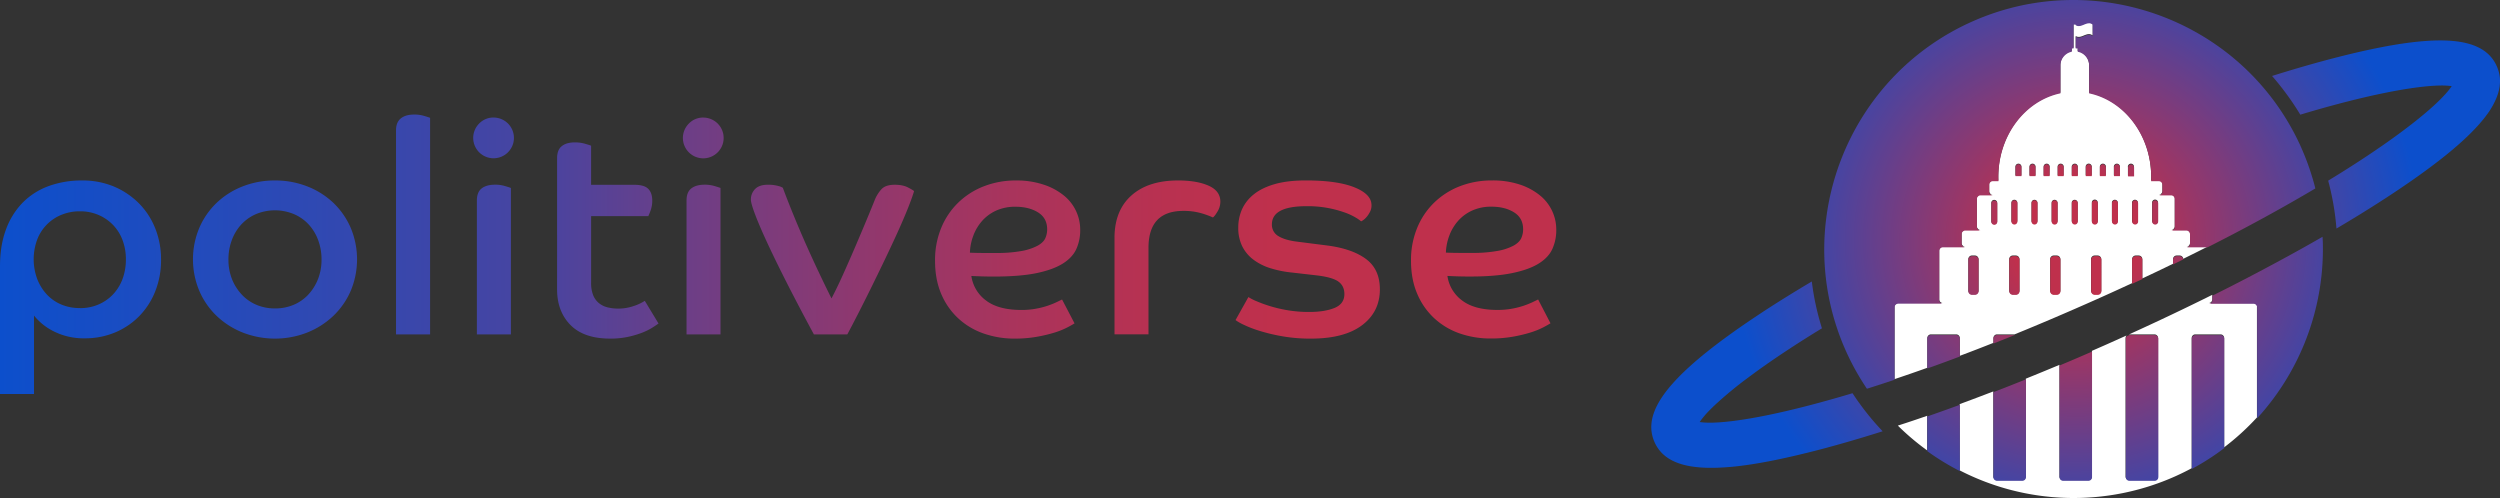 <svg id="Layer_1" data-name="Layer 1" xmlns="http://www.w3.org/2000/svg" xmlns:xlink="http://www.w3.org/1999/xlink" viewBox="0 0 2045.36 407.44"><rect x="0" y="0" width="2045.36" height="407.44" fill="#333333" stroke="none"/><defs><style>.cls-1{fill:url(#linear-gradient);}.cls-2{fill:#fff;}.cls-3{fill:url(#politibyte_color);}</style><linearGradient id="linear-gradient" x1="1273.25" y1="208" x2="0" y2="208" gradientUnits="userSpaceOnUse"><stop offset="0.18" stop-color="#bf304c"/><stop offset="0.25" stop-color="#b93150"/><stop offset="0.35" stop-color="#a9345c"/><stop offset="0.45" stop-color="#8e386f"/><stop offset="0.57" stop-color="#693f89"/><stop offset="0.65" stop-color="#4944a0"/><stop offset="1" stop-color="#0c4fcc"/></linearGradient><radialGradient id="politibyte_color" cx="1700.19" cy="285.31" r="282.15" gradientTransform="matrix(1, 0, 0, -1, -2, 481.97)" gradientUnits="userSpaceOnUse"><stop offset="0.18" stop-color="#bf304c"/><stop offset="0.71" stop-color="#4944a0"/><stop offset="1" stop-color="#0c4fcc"/></radialGradient></defs><g id="Layer_1-2" data-name="Layer 1"><path class="cls-1" d="M0,217.9q0-17.09,4.88-30.14a61.42,61.42,0,0,1,13.67-22,57.77,57.77,0,0,1,21.22-13.54,78.52,78.52,0,0,1,27.58-4.6A66.3,66.3,0,0,1,93,152.5,63.78,63.78,0,0,1,113.34,166a60.58,60.58,0,0,1,13.54,20.5,67.75,67.75,0,0,1,4.88,25.86,68.84,68.84,0,0,1-4.76,26,61.18,61.18,0,0,1-13.17,20.34A59.88,59.88,0,0,1,94.06,272a63.31,63.31,0,0,1-24.76,4.76,54.32,54.32,0,0,1-24.65-5.37,48.24,48.24,0,0,1-16.83-13.22v64.17H0Zm65.39,34.15a37.33,37.33,0,0,0,15.25-3,35.72,35.72,0,0,0,12-8.41A37.21,37.21,0,0,0,100.33,228,45.92,45.92,0,0,0,103,212.09a44.28,44.28,0,0,0-2.68-15.5,36.21,36.21,0,0,0-7.69-12.44,36.91,36.91,0,0,0-12-8.3,37.66,37.66,0,0,0-15.25-3,38.88,38.88,0,0,0-15.25,2.93,35.43,35.43,0,0,0-19.76,20.38,46.46,46.46,0,0,0,0,31.84,39.72,39.72,0,0,0,7.69,12.62A34.4,34.4,0,0,0,49.89,249a38.12,38.12,0,0,0,15.49,3ZM225,147.62a71.32,71.32,0,0,1,26.47,4.88A65.37,65.37,0,0,1,272.82,166,62.74,62.74,0,0,1,287,186.54a66.63,66.63,0,0,1,0,51.24,62.64,62.64,0,0,1-14.16,20.5A66.78,66.78,0,0,1,251.44,272a72.53,72.53,0,0,1-52.94,0,66.37,66.37,0,0,1-21.35-13.66A62.73,62.73,0,0,1,163,237.78a66.63,66.63,0,0,1,0-51.24A62.64,62.64,0,0,1,177.16,166a65.07,65.07,0,0,1,21.38-13.54A71.27,71.27,0,0,1,225,147.62Zm0,104.68a38.23,38.23,0,0,0,15.37-3,34.86,34.86,0,0,0,12.08-8.54,40.45,40.45,0,0,0,7.81-12.69,43,43,0,0,0,2.8-15.74,44.8,44.8,0,0,0-2.8-16,38.54,38.54,0,0,0-7.81-12.81,35.45,35.45,0,0,0-12.08-8.42,40.52,40.52,0,0,0-30.86,0,35.89,35.89,0,0,0-12,8.42,38.54,38.54,0,0,0-7.81,12.81,44.8,44.8,0,0,0-2.8,16,43,43,0,0,0,2.8,15.74,40.36,40.36,0,0,0,7.86,12.64,34.91,34.91,0,0,0,12,8.54A38.1,38.1,0,0,0,225,252.3Zm99-145.68q0-6.59,3.91-9.76t11-3.17a28,28,0,0,1,8.09,1.1c2.44.73,4.06,1.26,4.88,1.58V273.53H324Zm80-10.48A16.66,16.66,0,1,1,392.05,101a16.26,16.26,0,0,1,12-4.88ZM390.16,164q0-6.83,3.9-9.88t11-3.05a27.74,27.74,0,0,1,8.05,1.1q3.66,1.1,4.88,1.58V273.53H390.16Zm65.63-34.65q0-6.82,3.91-9.88t10.73-3a29.39,29.39,0,0,1,8.18,1.1c2.52.73,4.18,1.26,5,1.59v32H519q8.06,0,11.34,3.29t3.3,9.64a23.66,23.66,0,0,1-1.22,7.69,47.8,47.8,0,0,1-2,5h-46.8v54.41a26.77,26.77,0,0,0,1.71,10.37,16.14,16.14,0,0,0,4.75,6.47,18.05,18.05,0,0,0,7.08,3.41,35.64,35.64,0,0,0,8.42,1,38.38,38.38,0,0,0,13.17-2.2,36.64,36.64,0,0,0,8.79-4.15l11.22,18.55q-2,1.47-5.49,3.66a51.4,51.4,0,0,1-8.66,4.15,78.85,78.85,0,0,1-11.47,3.25,67.75,67.75,0,0,1-13.92,1.3q-21.47,0-32.45-11.1t-11-29.16Zm119.8-33.18a16.67,16.67,0,1,1-12,4.88A16.28,16.28,0,0,1,575.59,96.14ZM561.69,164q0-6.83,3.9-9.88t11-3.05a28.09,28.09,0,0,1,8,1.1q3.66,1.1,4.88,1.58V273.53H561.69ZM665.87,273.53q-11.48-21.24-21-39.9t-16.34-33.3Q621.69,185.69,618,176t-3.66-12.69a12,12,0,0,1,3.41-8.66q3.42-3.54,10.5-3.54a30.55,30.55,0,0,1,8.41,1,13.56,13.56,0,0,1,3.79,1.47q4.92,13.13,10.55,26.68t11.1,25.62q5.49,12.08,10.25,22t7.93,16.22q4.63-8.77,10-20.74t10.38-23.71q5-11.7,9-21.35t5.73-14a29.57,29.57,0,0,1,5.86-9.63q3.42-3.54,10.74-3.54,6.82,0,11.1,2.32a41.22,41.22,0,0,1,4.76,2.8q-1.47,5.13-5,14t-8.54,19.89q-5,11-10.73,22.93t-11.33,23.28q-5.61,11.34-10.61,21.1t-8.42,16.11Zm213.26-9c-1.31.82-3.34,2-6.1,3.41a62.68,62.68,0,0,1-10.37,4.15,118.19,118.19,0,0,1-14.4,3.42A102.56,102.56,0,0,1,830.33,277a76.54,76.54,0,0,1-25.5-4.15,59.08,59.08,0,0,1-20.74-12.32,57.94,57.94,0,0,1-14-20Q765,228.65,765,213.27a69.08,69.08,0,0,1,5-26.72,61.14,61.14,0,0,1,13.91-20.74,62.67,62.67,0,0,1,21-13.42,71.64,71.64,0,0,1,26.42-4.77A69.87,69.87,0,0,1,853.75,151a51.62,51.62,0,0,1,16.47,8.78,35.89,35.89,0,0,1,13.54,28.43,37,37,0,0,1-3.17,15.49q-3.17,7-11.22,12t-21.72,7.8Q834,226.25,813,226.23q-4.87,0-9.15-.12t-9.15-.37a30.29,30.29,0,0,0,12.08,20.13q10.13,7.69,28.92,7.69a64.67,64.67,0,0,0,11.71-1,67.16,67.16,0,0,0,17-5.37l4.51-2.19Zm-85.6-57.83q5.61.24,10.74.24h10.25a112,112,0,0,0,21.71-1.7,44.59,44.59,0,0,0,12.94-4.39q4.62-2.68,6.1-6.11a17.9,17.9,0,0,0,1.46-7.07q0-9.27-7.44-13.91t-18.42-4.64A37.34,37.34,0,0,0,815,172.27a34.32,34.32,0,0,0-11.48,8.42,38.56,38.56,0,0,0-7.2,12.07,43.54,43.54,0,0,0-2.79,13.91Zm118.29-12q0-22.44,13.79-34.76t38.18-12.33q15.38,0,25,4.27T998.43,165a15.59,15.59,0,0,1-2.31,8q-2.32,3.9-3.79,4.88a66.51,66.51,0,0,0-10.25-3.66,51.71,51.71,0,0,0-13.9-1.71q-28.56,0-28.55,30.26V273.5H911.82ZM1021.38,243a38,38,0,0,0,6.1,3.17,111.11,111.11,0,0,0,25.62,7.56,104.43,104.43,0,0,0,18,1.47q12.69,0,20.74-3.3t8.06-11.34q0-6.83-5.13-10.37t-18.3-5l-19-2.19a89.08,89.08,0,0,1-17.93-3.54,46.22,46.22,0,0,1-14-7,31,31,0,0,1-9.15-10.86,33.61,33.61,0,0,1-3.3-15.5,36.36,36.36,0,0,1,3-14.76,33,33,0,0,1,9.64-12.32q6.58-5.37,17.2-8.42t25.74-3q25.38,0,39.41,5.62t14,14.63A11.36,11.36,0,0,1,1121,173a22.77,22.77,0,0,1-2.44,3.9,15.52,15.52,0,0,1-2.8,2.81,9.19,9.19,0,0,1-2.2,1.34,28.77,28.77,0,0,0-4.27-3,50.46,50.46,0,0,0-8.91-4.15,89.71,89.71,0,0,0-31.47-5.24q-28.31,0-28.31,14.88a10.63,10.63,0,0,0,5.37,9.64q5.37,3.3,15.37,4.51l24.89,3.18q20.25,2.68,31.48,11.1t11.22,24.76q0,18.3-14.52,29.28t-41.84,11a134,134,0,0,1-23.91-2,145.85,145.85,0,0,1-18.67-4.51,93.12,93.12,0,0,1-12.81-5,38.8,38.8,0,0,1-6.34-3.66Zm247.15,21.47c-1.31.82-3.34,2-6.1,3.41a62.68,62.68,0,0,1-10.37,4.15,118.19,118.19,0,0,1-14.4,3.42,102.56,102.56,0,0,1-17.93,1.46,76.54,76.54,0,0,1-25.5-4.15,59.3,59.3,0,0,1-20.7-12.32,57.94,57.94,0,0,1-14-20q-5.13-11.82-5.12-27.2a69.08,69.08,0,0,1,5-26.72,61.14,61.14,0,0,1,13.91-20.74,62.67,62.67,0,0,1,21-13.42,71.69,71.69,0,0,1,26.47-4.76,70,70,0,0,1,22.45,3.3,51.62,51.62,0,0,1,16.47,8.78,35.89,35.89,0,0,1,13.54,28.43,37,37,0,0,1-3.17,15.49q-3.16,7-11.22,12t-21.72,7.8q-13.67,2.82-34.65,2.81-4.87,0-9.15-.12t-9.15-.37a30.29,30.29,0,0,0,12.08,20.13q10.13,7.69,28.92,7.69a64.75,64.75,0,0,0,11.71-1,67.16,67.16,0,0,0,17-5.37l4.51-2.19Zm-85.65-57.83q5.61.24,10.74.24h10.25a112,112,0,0,0,21.71-1.7,44,44,0,0,0,13-4.39q4.62-2.69,6.1-6.11a17.9,17.9,0,0,0,1.46-7.07q0-9.27-7.44-13.91t-18.42-4.64a37.29,37.29,0,0,0-15.86,3.18,34.18,34.18,0,0,0-11.47,8.42,38.56,38.56,0,0,0-7.2,12.07,43.55,43.55,0,0,0-2.8,13.91Z" transform="translate(0 0.03)"/></g><g id="Building_Planet" data-name="Building Planet"><g id="Capital"><path class="cls-2" d="M1791.74,198.75V191a3,3,0,0,0-3-3h-12.48a3,3,0,0,0,3-3V162.22a3,3,0,0,0-3-3h-10.11a3,3,0,0,0,3-3v-5.59a3,3,0,0,0-3-3h-6.25c0-1,.07-2.1.07-3.16,0-34.14-21.87-62.56-50.8-68.71V52.93a11.54,11.54,0,0,0-9.31-11.2V39.05h-1.64V29.43a4.52,4.52,0,0,0,2.48.73c2.78,0,5.57-2.28,8.35-2.28a4.66,4.66,0,0,1,3.06,1.14V19.6a4.66,4.66,0,0,0-3.06-1.14v.12h0v-.12h0c-2.78,0-5.57,2.28-8.35,2.28a4.52,4.52,0,0,1-2.48-.73v-.47h-1.79V39.05H1695v2.68a11.52,11.52,0,0,0-9.3,11.2V75.76c-28.92,6.15-50.8,34.57-50.8,68.71,0,1.06,0,2.12.07,3.16h-4.53a3,3,0,0,0-3,3v5.61a3,3,0,0,0,3,3h-10.08a3,3,0,0,0-3,3h0v22.81a3,3,0,0,0,3,3h-12.49a3,3,0,0,0-3,3v7.71a3,3,0,0,0,3,3h-18.31a3,3,0,0,0-3,3v40.12a3,3,0,0,0,3,3H1553a3,3,0,0,0-3,3v59.27q13-4.33,26.82-9.28V276.53a3,3,0,0,1,3-3h20.59a3,3,0,0,1,3,3v14.56q13.38-5,27.5-10.62v-3.94a3,3,0,0,1,3-3h14.28q31.71-12.9,66.86-28.56,15.08-6.74,29.31-13.34V212a3,3,0,0,1,3-3h2.37a3,3,0,0,1,3,3h0v15.77q12.9-6,25.12-12V212a3,3,0,0,1,3-3h2.38a3,3,0,0,1,3,2.71q10.18-5,19.89-9.93h-17.37A3,3,0,0,0,1791.74,198.75Zm-173,38.89a3,3,0,0,1-3,3h-2.38a3,3,0,0,1-3-3V212a3,3,0,0,1,3-3h2.38a3,3,0,0,1,3,3h0ZM1634,180.91a2.42,2.42,0,0,1-4.84,0v-15a2.42,2.42,0,0,1,4.84,0Zm11.61-15.23a2.43,2.43,0,0,1,4.85,0v15a2.43,2.43,0,0,1-4.85,0Zm6.59,72a3,3,0,0,1-3,3h-2.38a3,3,0,0,1-3-3V212a3,3,0,0,1,3-3h2.38a3,3,0,0,1,3,3h0Zm1.58-94.13h-4.87v-6.83a2.49,2.49,0,0,1,4.87-1,2.6,2.6,0,0,1,0,1Zm24.74,22.17a2.43,2.43,0,0,1,4.85,0v15a2.43,2.43,0,0,1-4.85,0Zm-18.1-29a2.49,2.49,0,0,1,4.87-1,2.6,2.6,0,0,1,0,1v6.79h-4.87Zm6.49,44a2.43,2.43,0,0,1-4.85,0v-15a2.43,2.43,0,0,1,4.85,0Zm9.89-37.2H1672v-6.8a2.49,2.49,0,0,1,4.87-1,2.6,2.6,0,0,1,0,1Zm8.89,94.13a3,3,0,0,1-3,3h-2.38a3,3,0,0,1-3-3V212a3,3,0,0,1,3-3h2.38a3,3,0,0,1,3,3h0Zm2.63-94.13h-4.87v-6.8a2.49,2.49,0,0,1,4.87-1,2.6,2.6,0,0,1,0,1Zm11.5,37.2a2.43,2.43,0,0,1-4.85,0v-15a2.43,2.43,0,0,1,4.85,0Zm0-37.2H1695v-6.8a2.49,2.49,0,0,1,4.87-1,2.6,2.6,0,0,1,0,1Zm11.6,22.17a2.42,2.42,0,1,1,4.84,0v15a2.42,2.42,0,0,1-4.84,0Zm-5-29a2.49,2.49,0,0,1,4.87-1,2.6,2.6,0,0,1,0,1v6.79h-4.87Zm12.72,100.92a3,3,0,0,1-3,3h-2.38a3,3,0,0,1-3-3V212a3,3,0,0,1,3-3h2.38a3,3,0,0,1,3,3h0Zm3.67-94.13H1718v-6.76a2.49,2.49,0,0,1,4.87-1,2.6,2.6,0,0,1,0,1Zm9.87,37.2a2.43,2.43,0,0,1-4.85,0v-15a2.43,2.43,0,0,1,4.85,0Zm1.64-37.2h-4.87v-6.76a2.49,2.49,0,0,1,4.87-1,2.6,2.6,0,0,1,0,1Zm6.64.19v-6.76a2.5,2.5,0,1,1,4.88,0v6.79Zm8.17,37a2.43,2.43,0,0,1-4.85,0v-15a2.43,2.43,0,0,1,4.85,0Zm16.45,0a2.42,2.42,0,0,1-4.84,0v-15a2.42,2.42,0,0,1,4.84,0v15Zm80.93,70.14v90.7a202.26,202.26,0,0,1-26.82,24.43V276.53a3,3,0,0,0-3-3h-20.59a3,3,0,0,0-3,3V383.06q-6.59,3.54-13.51,6.64a203.62,203.62,0,0,1-176.28-4.89V330.59q13.58-5,27.5-10.37v69.56a3,3,0,0,0,3,3h20.6a3,3,0,0,0,3-3v-80q13.65-5.5,27.51-11.31v91.31a3,3,0,0,0,3,3h20.59a3,3,0,0,0,3-3V287q9.27-4,18.58-8.19l9.77-4.4a3,3,0,0,0-.85,2.08V389.78a3,3,0,0,0,3,3h20.6a3,3,0,0,0,3-3V276.53a3,3,0,0,0-3-3H1741.9c23.39-10.61,46.17-21.44,68.08-32.35v3.66a3,3,0,0,1-3,3h36.57a3,3,0,0,1,3.07,2.92s0,.06,0,.09Zm-269.79,89.25v28.43a202.29,202.29,0,0,1-24-20.31q11.88-3.8,24.09-8.08Z" transform="translate(0 0.03)"/></g><path class="cls-3" d="M1711.48,181.3v-15a2.44,2.44,0,0,1,2.43-2.42h0a2.44,2.44,0,0,1,2.42,2.42v15a2.44,2.44,0,0,1-2.42,2.42h0A2.44,2.44,0,0,1,1711.48,181.3Zm94.62,21c31.65-16,59.42-31.25,83.44-45.36l4.75-2.81h0a205.24,205.24,0,0,0-11.09-32.36l-.42-1q-2.16-4.81-4.52-9.46a202.46,202.46,0,0,0-24.6-37.44q-2.13-2.58-4.34-5.08c-57.51-64.92-152.74-88.29-236-51.09-102.72,45.87-149,166.76-103.08,269.48.16.37.34.73.51,1.1a201.69,201.69,0,0,0,11.36,21.46q2.57,4.22,5.29,8.27h0l.56-.17q10.66-3.36,22.07-7.17h0V251.43a3,3,0,0,1,3-3h36.57a3,3,0,0,1-3-3V205.32a3,3,0,0,1,3-3h18.31a3,3,0,0,1-3-3v-7.71a3,3,0,0,1,3-3h12.49a3,3,0,0,1-3-3v-22.8a3,3,0,0,1,3-3h10.08a3,3,0,0,1-3-3v-5.6a3,3,0,0,1,3-3H1635c0-1-.07-2.1-.07-3.16,0-34.15,21.88-62.57,50.8-68.71V53.51a11.53,11.53,0,0,1,9.3-11.2V39.63h1.43V20.12h1.79v.47a4.47,4.47,0,0,0,2.48.73h0c2.78,0,5.57-2.28,8.35-2.28h0v.12h0V19a4.71,4.71,0,0,1,3.06,1.14V29.6a4.71,4.71,0,0,0-3.06-1.14h0c-2.78,0-5.57,2.28-8.35,2.28a4.47,4.47,0,0,1-2.48-.73h0v9.62h1.64v2.68a11.52,11.52,0,0,1,9.31,11.2V76.35c28.93,6.14,50.8,34.56,50.8,68.71,0,1.06,0,2.11-.07,3.16h6.25a3,3,0,0,1,3,3v5.61a3,3,0,0,1-3,3h10.08a3,3,0,0,1,3,3v22.8a3,3,0,0,1-3,3h12.48a3,3,0,0,1,3,3v7.71a3,3,0,0,1-3,3h17.37Zm-148.59,108q-13.41,5.42-26.59,10.49v69.56a3,3,0,0,0,3,3h20.6a3,3,0,0,0,3-3V310.3Zm-54.09,20.86q-11.73,4.3-23.14,8.29c-1.15.41-2.32.83-3.46,1.22h0V369.1c2.8,2,5.66,4,8.55,5.85l2.38,1.52q7.65,4.8,15.66,8.91h0V331.17Zm108.19-43.55Q1698.25,293.45,1685,299v91.36a3,3,0,0,0,3,3h20.59a3,3,0,0,0,3-3V287.62Zm51.66-103.9h0a2.44,2.44,0,0,0,2.42-2.42v-15a2.44,2.44,0,0,0-2.42-2.42h0a2.44,2.44,0,0,0-2.42,2.42v15A2.44,2.44,0,0,0,1763.27,183.71Zm-131.63.19h0a2.44,2.44,0,0,0,2.42-2.42v-15a2.42,2.42,0,0,0-2.42-2.42h0a2.42,2.42,0,0,0-2.42,2.42h0v15A2.44,2.44,0,0,0,1631.64,183.9Zm2.28,90.21a3,3,0,0,0-3,3v3.94q8.5-3.36,17.28-6.93h-14.28ZM1681,183.72h0a2.44,2.44,0,0,0,2.43-2.42v-15a2.44,2.44,0,0,0-2.43-2.42h0a2.44,2.44,0,0,0-2.42,2.42v15A2.44,2.44,0,0,0,1681,183.72Zm66.37,25.82a3,3,0,0,0-3,3v19.68q4.22-2,8.37-3.91h0V212.54a3,3,0,0,0-3-3Zm-103.48,3v25.69a3,3,0,0,0,3,3h2.38a3,3,0,0,0,3-3V212.54a3,3,0,0,0-3-3h-2.38A3,3,0,0,0,1643.89,212.54Zm-28.12-3h-2.38a3,3,0,0,0-3,3v25.69a3,3,0,0,0,3,3h2.38a3,3,0,0,0,3-3V212.54A3,3,0,0,0,1615.77,209.54Zm48.78-45.7h0a2.43,2.43,0,0,0-2.43,2.42v15a2.43,2.43,0,0,0,2.43,2.42h0a2.44,2.44,0,0,0,2.42-2.42v-15A2.44,2.44,0,0,0,1664.55,163.84Zm.8-19.75V137.3a2.76,2.76,0,0,0-2.44-3h0a2.76,2.76,0,0,0-2.43,3v6.79Zm-17.26,19.75h0a2.44,2.44,0,0,0-2.42,2.42v15a2.44,2.44,0,0,0,2.42,2.42h0a2.43,2.43,0,0,0,2.43-2.42v-15A2.43,2.43,0,0,0,1648.09,163.84Zm5.75-19.75V137.3a2.76,2.76,0,0,0-2.44-3h0a2.76,2.76,0,0,0-2.43,3v6.79Zm20.59-9.8h0a2.76,2.76,0,0,0-2.44,3v6.79h4.87V137.3A2.75,2.75,0,0,0,1674.43,134.29Zm41.82,75.25h-2.38a3,3,0,0,0-3,3v25.69a3,3,0,0,0,3,3h2.38a3,3,0,0,0,3-3V212.54A3,3,0,0,0,1716.25,209.54Zm-30.5,3a3,3,0,0,0-3-3h-2.38a3,3,0,0,0-3,3v25.69a3,3,0,0,0,3,3h2.38a3,3,0,0,0,3-3Zm57.76-78.06h0a2.77,2.77,0,0,0-2.44,3v6.79H1746v-6.78A2.78,2.78,0,0,0,1743.51,134.48Zm-46,29.36h0a2.43,2.43,0,0,0-2.43,2.42v15a2.43,2.43,0,0,0,2.43,2.42h0a2.44,2.44,0,0,0,2.42-2.42v-15A2.44,2.44,0,0,0,1697.51,163.84Zm2.43-19.75V137.3a2.76,2.76,0,0,0-2.43-3h0a2.76,2.76,0,0,0-2.44,3v6.79Zm46.93,19.75h0a2.43,2.43,0,0,0-2.43,2.42v15a2.43,2.43,0,0,0,2.43,2.42h0a2.44,2.44,0,0,0,2.42-2.42v-15a2.43,2.43,0,0,0-2.44-2.42h0Zm-226,165.51q-2.7-3.78-5.24-7.69h0c-2.54.77-5,1.51-7.5,2.23q-5.36,1.58-10.5,3l-5.72,1.59c-41.43,11.43-71.56,16.59-89.44,17.24q-3.66.13-6.63,0a48.5,48.5,0,0,1-5.25-.46,66.79,66.79,0,0,1,7.54-9.08c.56-.58,1.14-1.17,1.75-1.78.9-.9,1.87-1.84,2.88-2.79a315.65,315.65,0,0,1,27.78-22.93l4.14-3.07c1.54-1.13,3.11-2.27,4.73-3.43,14.08-10.08,31.11-21.36,51.2-33.61-.35-1.11-.68-2.22-1-3.33-.61-2.06-1.2-4.13-1.75-6.2-.42-1.59-.82-3.18-1.2-4.78q-2.39-9.93-3.79-19.92-.29-2-.54-4.08h0c-15.46,9.17-30,18.21-43.26,27-32.28,21.38-55.18,39.49-69.53,55.3-.62.67-1.22,1.35-1.8,2q-2.55,2.93-4.7,5.74l-.45.59c-8.13,10.83-11.89,20.56-11.58,29.55a21.89,21.89,0,0,0,.2,2.57,30.73,30.73,0,0,0,2.45,8.71c7.4,16.57,26.56,23.29,61.09,20.33h.41c3.2-.28,6.55-.64,10-1.09l3.13-.42q5.39-.75,11.2-1.76c1.35-.23,2.71-.47,4.08-.73q5.72-1,11.82-2.33,10.69-2.24,22.61-5.19c1.86-.45,3.74-.93,5.64-1.41l4.82-1.24c16.26-4.24,33.62-9.3,51.81-15.07A215.69,215.69,0,0,1,1520.9,329.35Zm79.52-55.23h-20.59a3,3,0,0,0-3,3v24.31q12.89-4.59,26.59-9.75h0V277.11a3,3,0,0,0-3-3Zm88-130V137.3a2.76,2.76,0,0,0-2.44-3h0a2.76,2.76,0,0,0-2.43,3v6.79h4.87Zm211.82,49.56c-14.58,8.41-30,16.9-46,25.42l-6,3.19q-11.35,6-23.12,12-7.44,3.78-15,7.56v3.65a3,3,0,0,1-3,3h36.57a3,3,0,0,1,3,3v90.7a205.21,205.21,0,0,0,53.71-145.07c-.11-1.16-.14-2.34-.2-3.48Zm-83.4,80.47h-20.59a3,3,0,0,0-3,3V383.64l1.58-.86q7.38-4.06,14.3-8.64c.72-.47,1.44-.95,2.15-1.44q2.28-1.54,4.51-3.15c1.36-1,2.72-2,4-3h0V277.11a3,3,0,0,0-3-3ZM2036.47,91.2c.73-1.08,1.41-2.15,2-3.2l.54-.92c.3-.51.59-1,.87-1.54s.71-1.33,1-2c.46-.91.88-1.82,1.27-2.73.16-.39.33-.78.48-1.17.23-.59.45-1.17.66-1.76.42-1.21.78-2.4,1.07-3.59a33,33,0,0,0,1-7.66h0v-1.3a7.91,7.91,0,0,0-.07-1.29,30.68,30.68,0,0,0-.61-4.05,31.93,31.93,0,0,0-2-5.94,29.79,29.79,0,0,0-6.62-9.5c-9.34-9-25.43-12.68-49.69-11.18l-2.45.17c-1.66.12-3.35.27-5.07.44-3.46.33-7.06.77-10.81,1.29-16.89,2.36-36.85,6.58-60.17,12.66-2.75.72-5.54,1.47-8.36,2.23-3.1.84-6.22,1.71-9.39,2.6L1884,54.51q-7.07,2.06-14.35,4.27-5.36,1.63-10.79,3.34h0q5.35,6.09,10.25,12.67a218,218,0,0,1,12.86,19h0c55.3-16.65,94-23.52,114.43-23.85a59.57,59.57,0,0,1,9.44.51c-2.5,3.8-6.85,8.68-13.1,14.52-.19.19-.39.37-.59.55-1.59,1.48-3.32,3-5.15,4.62-17,14.77-44.18,34.49-82.22,57.64q1.85,6.8,3.2,13.63,1.1,5.4,1.9,10.82c.25,1.64.47,3.27.67,4.91.41,3.27.75,6.55,1,9.82h0c2.06-1.21,4.09-2.42,6.11-3.63,3.26-1.94,6.45-3.88,9.61-5.8l3.41-2.09c9.33-5.75,18.25-11.43,26.67-17,36.72-24.32,61.31-44.4,75-61.68l.41-.53Q2034.77,93.71,2036.47,91.2ZM1783.24,209.54h-2.38a3,3,0,0,0-3,3v3.79l2-1,6.32-3.08h0A3,3,0,0,0,1783.24,209.54ZM1732,134.29h0a2.76,2.76,0,0,0-2.44,3v6.79h4.87V137.3A2.75,2.75,0,0,0,1732,134.29Zm-1.64,29.55h0a2.44,2.44,0,0,0-2.42,2.42v15a2.44,2.44,0,0,0,2.42,2.42h0a2.43,2.43,0,0,0,2.43-2.42v-15A2.43,2.43,0,0,0,1730.36,163.84Zm-19-19.75V137.3a2.76,2.76,0,0,0-2.43-3h0a2.76,2.76,0,0,0-2.44,3v6.79Zm9.08-9.8h0a2.76,2.76,0,0,0-2.43,3v6.79h4.87V137.3a2.76,2.76,0,0,0-2.4-3Zm42.23,139.83H1742l4.39-2h0c-2.11,1-4.22,1.94-6.35,2.9h0a3,3,0,0,0-.82,2V390.36a3,3,0,0,0,3,3h20.6a3,3,0,0,0,3-3V277.11a3,3,0,0,0-3-3h-.14Z" transform="translate(0 0.03)"/></g></svg>